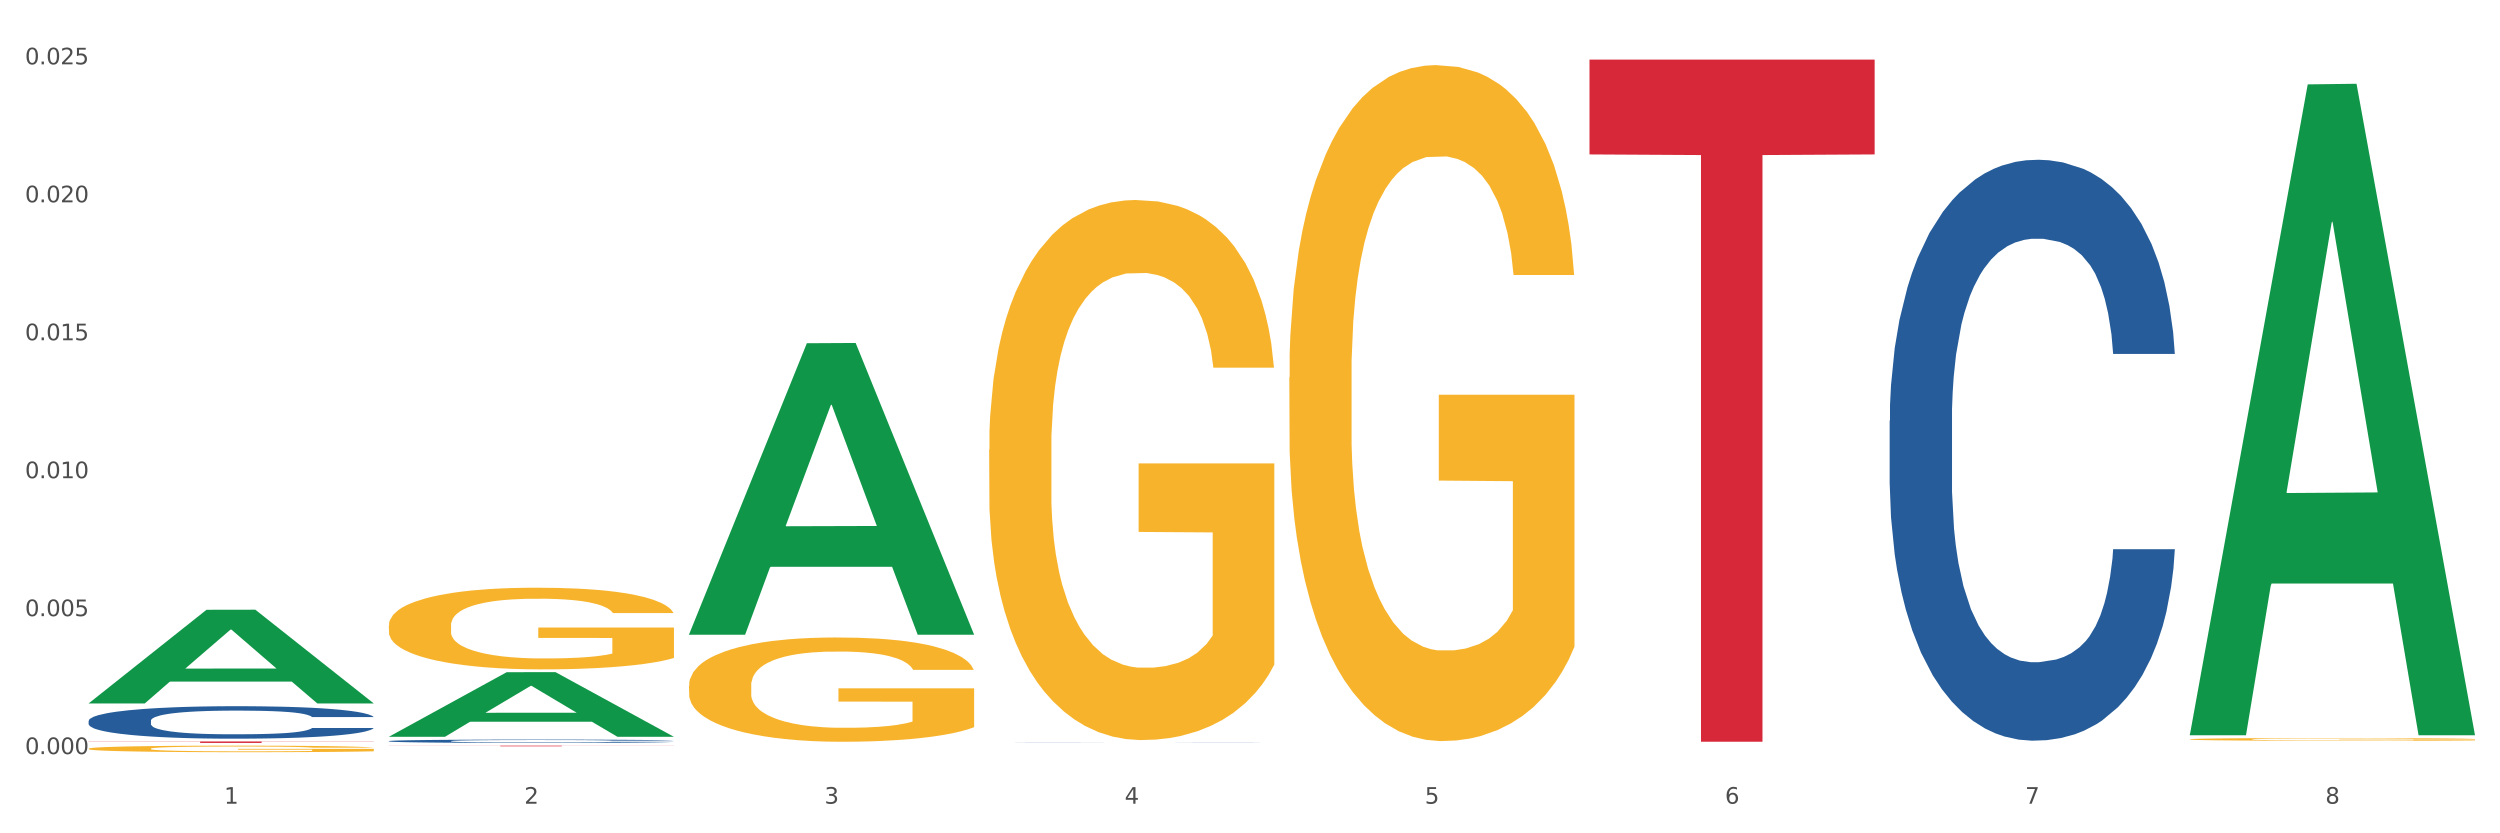 <?xml version="1.0" encoding="utf-8" standalone="no"?>
<!DOCTYPE svg PUBLIC "-//W3C//DTD SVG 1.1//EN"
  "http://www.w3.org/Graphics/SVG/1.1/DTD/svg11.dtd">
<svg xmlns:xlink="http://www.w3.org/1999/xlink" width="1080pt" height="360pt" viewBox="0 0 1080 360" xmlns="http://www.w3.org/2000/svg" version="1.1">
 <rect x="0" y="0" width="1080" height="360" fill="#333333" stroke="none"/>
 <defs>
  <style type="text/css">*{stroke-linejoin: round; stroke-linecap: butt}</style>
 </defs>
 <g id="figure_1">
  <g id="patch_1">
   <path d="M 0 360 
L 1080 360 
L 1080 0 
L 0 0 
z
" style="fill: #ffffff; stroke: #ffffff; stroke-linejoin: miter"/>
  </g>
  <g id="axes_1">
   <g id="matplotlib.axis_1">
    <g id="xtick_1">
     <g id="text_1">
      <!-- 1 -->
      <g style="fill: #4d4d4d" transform="translate(96.825 347.204) scale(0.096 -0.096)">
       <defs>
        <path id="DejaVuSans-31" d="M 794 531 
L 1825 531 
L 1825 4091 
L 703 3866 
L 703 4441 
L 1819 4666 
L 2450 4666 
L 2450 531 
L 3481 531 
L 3481 0 
L 794 0 
L 794 531 
z
" transform="scale(0.016)"/>
       </defs>
       <use xlink:href="#DejaVuSans-31"/>
      </g>
     </g>
    </g>
    <g id="xtick_2">
     <g id="text_2">
      <!-- 2 -->
      <g style="fill: #4d4d4d" transform="translate(226.5 347.204) scale(0.096 -0.096)">
       <defs>
        <path id="DejaVuSans-32" d="M 1228 531 
L 3431 531 
L 3431 0 
L 469 0 
L 469 531 
Q 828 903 1448 1529 
Q 2069 2156 2228 2338 
Q 2531 2678 2651 2914 
Q 2772 3150 2772 3378 
Q 2772 3750 2511 3984 
Q 2250 4219 1831 4219 
Q 1534 4219 1204 4116 
Q 875 4013 500 3803 
L 500 4441 
Q 881 4594 1212 4672 
Q 1544 4750 1819 4750 
Q 2544 4750 2975 4387 
Q 3406 4025 3406 3419 
Q 3406 3131 3298 2873 
Q 3191 2616 2906 2266 
Q 2828 2175 2409 1742 
Q 1991 1309 1228 531 
z
" transform="scale(0.016)"/>
       </defs>
       <use xlink:href="#DejaVuSans-32"/>
      </g>
     </g>
    </g>
    <g id="xtick_3">
     <g id="text_3">
      <!-- 3 -->
      <g style="fill: #4d4d4d" transform="translate(356.175 347.204) scale(0.096 -0.096)">
       <defs>
        <path id="DejaVuSans-33" d="M 2597 2516 
Q 3050 2419 3304 2112 
Q 3559 1806 3559 1356 
Q 3559 666 3084 287 
Q 2609 -91 1734 -91 
Q 1441 -91 1130 -33 
Q 819 25 488 141 
L 488 750 
Q 750 597 1062 519 
Q 1375 441 1716 441 
Q 2309 441 2620 675 
Q 2931 909 2931 1356 
Q 2931 1769 2642 2001 
Q 2353 2234 1838 2234 
L 1294 2234 
L 1294 2753 
L 1863 2753 
Q 2328 2753 2575 2939 
Q 2822 3125 2822 3475 
Q 2822 3834 2567 4026 
Q 2313 4219 1838 4219 
Q 1578 4219 1281 4162 
Q 984 4106 628 3988 
L 628 4550 
Q 988 4650 1302 4700 
Q 1616 4750 1894 4750 
Q 2613 4750 3031 4423 
Q 3450 4097 3450 3541 
Q 3450 3153 3228 2886 
Q 3006 2619 2597 2516 
z
" transform="scale(0.016)"/>
       </defs>
       <use xlink:href="#DejaVuSans-33"/>
      </g>
     </g>
    </g>
    <g id="xtick_4">
     <g id="text_4">
      <!-- 4 -->
      <g style="fill: #4d4d4d" transform="translate(485.85 347.204) scale(0.096 -0.096)">
       <defs>
        <path id="DejaVuSans-34" d="M 2419 4116 
L 825 1625 
L 2419 1625 
L 2419 4116 
z
M 2253 4666 
L 3047 4666 
L 3047 1625 
L 3713 1625 
L 3713 1100 
L 3047 1100 
L 3047 0 
L 2419 0 
L 2419 1100 
L 313 1100 
L 313 1709 
L 2253 4666 
z
" transform="scale(0.016)"/>
       </defs>
       <use xlink:href="#DejaVuSans-34"/>
      </g>
     </g>
    </g>
    <g id="xtick_5">
     <g id="text_5">
      <!-- 5 -->
      <g style="fill: #4d4d4d" transform="translate(615.525 347.204) scale(0.096 -0.096)">
       <defs>
        <path id="DejaVuSans-35" d="M 691 4666 
L 3169 4666 
L 3169 4134 
L 1269 4134 
L 1269 2991 
Q 1406 3038 1543 3061 
Q 1681 3084 1819 3084 
Q 2600 3084 3056 2656 
Q 3513 2228 3513 1497 
Q 3513 744 3044 326 
Q 2575 -91 1722 -91 
Q 1428 -91 1123 -41 
Q 819 9 494 109 
L 494 744 
Q 775 591 1075 516 
Q 1375 441 1709 441 
Q 2250 441 2565 725 
Q 2881 1009 2881 1497 
Q 2881 1984 2565 2268 
Q 2250 2553 1709 2553 
Q 1456 2553 1204 2497 
Q 953 2441 691 2322 
L 691 4666 
z
" transform="scale(0.016)"/>
       </defs>
       <use xlink:href="#DejaVuSans-35"/>
      </g>
     </g>
    </g>
    <g id="xtick_6">
     <g id="text_6">
      <!-- 6 -->
      <g style="fill: #4d4d4d" transform="translate(745.2 347.204) scale(0.096 -0.096)">
       <defs>
        <path id="DejaVuSans-36" d="M 2113 2584 
Q 1688 2584 1439 2293 
Q 1191 2003 1191 1497 
Q 1191 994 1439 701 
Q 1688 409 2113 409 
Q 2538 409 2786 701 
Q 3034 994 3034 1497 
Q 3034 2003 2786 2293 
Q 2538 2584 2113 2584 
z
M 3366 4563 
L 3366 3988 
Q 3128 4100 2886 4159 
Q 2644 4219 2406 4219 
Q 1781 4219 1451 3797 
Q 1122 3375 1075 2522 
Q 1259 2794 1537 2939 
Q 1816 3084 2150 3084 
Q 2853 3084 3261 2657 
Q 3669 2231 3669 1497 
Q 3669 778 3244 343 
Q 2819 -91 2113 -91 
Q 1303 -91 875 529 
Q 447 1150 447 2328 
Q 447 3434 972 4092 
Q 1497 4750 2381 4750 
Q 2619 4750 2861 4703 
Q 3103 4656 3366 4563 
z
" transform="scale(0.016)"/>
       </defs>
       <use xlink:href="#DejaVuSans-36"/>
      </g>
     </g>
    </g>
    <g id="xtick_7">
     <g id="text_7">
      <!-- 7 -->
      <g style="fill: #4d4d4d" transform="translate(874.875 347.204) scale(0.096 -0.096)">
       <defs>
        <path id="DejaVuSans-37" d="M 525 4666 
L 3525 4666 
L 3525 4397 
L 1831 0 
L 1172 0 
L 2766 4134 
L 525 4134 
L 525 4666 
z
" transform="scale(0.016)"/>
       </defs>
       <use xlink:href="#DejaVuSans-37"/>
      </g>
     </g>
    </g>
    <g id="xtick_8">
     <g id="text_8">
      <!-- 8 -->
      <g style="fill: #4d4d4d" transform="translate(1004.55 347.204) scale(0.096 -0.096)">
       <defs>
        <path id="DejaVuSans-38" d="M 2034 2216 
Q 1584 2216 1326 1975 
Q 1069 1734 1069 1313 
Q 1069 891 1326 650 
Q 1584 409 2034 409 
Q 2484 409 2743 651 
Q 3003 894 3003 1313 
Q 3003 1734 2745 1975 
Q 2488 2216 2034 2216 
z
M 1403 2484 
Q 997 2584 770 2862 
Q 544 3141 544 3541 
Q 544 4100 942 4425 
Q 1341 4750 2034 4750 
Q 2731 4750 3128 4425 
Q 3525 4100 3525 3541 
Q 3525 3141 3298 2862 
Q 3072 2584 2669 2484 
Q 3125 2378 3379 2068 
Q 3634 1759 3634 1313 
Q 3634 634 3220 271 
Q 2806 -91 2034 -91 
Q 1263 -91 848 271 
Q 434 634 434 1313 
Q 434 1759 690 2068 
Q 947 2378 1403 2484 
z
M 1172 3481 
Q 1172 3119 1398 2916 
Q 1625 2713 2034 2713 
Q 2441 2713 2670 2916 
Q 2900 3119 2900 3481 
Q 2900 3844 2670 4047 
Q 2441 4250 2034 4250 
Q 1625 4250 1398 4047 
Q 1172 3844 1172 3481 
z
" transform="scale(0.016)"/>
       </defs>
       <use xlink:href="#DejaVuSans-38"/>
      </g>
     </g>
    </g>
    <g id="xtick_9"/>
    <g id="xtick_10"/>
    <g id="xtick_11"/>
    <g id="xtick_12"/>
    <g id="xtick_13"/>
    <g id="xtick_14"/>
    <g id="xtick_15"/>
   </g>
   <g id="matplotlib.axis_2">
    <g id="ytick_1">
     <g id="text_9">
      <!-- 0.000 -->
      <g style="fill: #4d4d4d" transform="translate(10.8 325.773) scale(0.096 -0.096)">
       <defs>
        <path id="DejaVuSans-30" d="M 2034 4250 
Q 1547 4250 1301 3770 
Q 1056 3291 1056 2328 
Q 1056 1369 1301 889 
Q 1547 409 2034 409 
Q 2525 409 2770 889 
Q 3016 1369 3016 2328 
Q 3016 3291 2770 3770 
Q 2525 4250 2034 4250 
z
M 2034 4750 
Q 2819 4750 3233 4129 
Q 3647 3509 3647 2328 
Q 3647 1150 3233 529 
Q 2819 -91 2034 -91 
Q 1250 -91 836 529 
Q 422 1150 422 2328 
Q 422 3509 836 4129 
Q 1250 4750 2034 4750 
z
" transform="scale(0.016)"/>
        <path id="DejaVuSans-2e" d="M 684 794 
L 1344 794 
L 1344 0 
L 684 0 
L 684 794 
z
" transform="scale(0.016)"/>
       </defs>
       <use xlink:href="#DejaVuSans-30"/>
       <use xlink:href="#DejaVuSans-2e" transform="translate(63.623 0)"/>
       <use xlink:href="#DejaVuSans-30" transform="translate(95.41 0)"/>
       <use xlink:href="#DejaVuSans-30" transform="translate(159.033 0)"/>
       <use xlink:href="#DejaVuSans-30" transform="translate(222.656 0)"/>
      </g>
     </g>
    </g>
    <g id="ytick_2">
     <g id="text_10">
      <!-- 0.005 -->
      <g style="fill: #4d4d4d" transform="translate(10.8 266.179) scale(0.096 -0.096)">
       <use xlink:href="#DejaVuSans-30"/>
       <use xlink:href="#DejaVuSans-2e" transform="translate(63.623 0)"/>
       <use xlink:href="#DejaVuSans-30" transform="translate(95.41 0)"/>
       <use xlink:href="#DejaVuSans-30" transform="translate(159.033 0)"/>
       <use xlink:href="#DejaVuSans-35" transform="translate(222.656 0)"/>
      </g>
     </g>
    </g>
    <g id="ytick_3">
     <g id="text_11">
      <!-- 0.010 -->
      <g style="fill: #4d4d4d" transform="translate(10.8 206.585) scale(0.096 -0.096)">
       <use xlink:href="#DejaVuSans-30"/>
       <use xlink:href="#DejaVuSans-2e" transform="translate(63.623 0)"/>
       <use xlink:href="#DejaVuSans-30" transform="translate(95.41 0)"/>
       <use xlink:href="#DejaVuSans-31" transform="translate(159.033 0)"/>
       <use xlink:href="#DejaVuSans-30" transform="translate(222.656 0)"/>
      </g>
     </g>
    </g>
    <g id="ytick_4">
     <g id="text_12">
      <!-- 0.015 -->
      <g style="fill: #4d4d4d" transform="translate(10.8 146.991) scale(0.096 -0.096)">
       <use xlink:href="#DejaVuSans-30"/>
       <use xlink:href="#DejaVuSans-2e" transform="translate(63.623 0)"/>
       <use xlink:href="#DejaVuSans-30" transform="translate(95.41 0)"/>
       <use xlink:href="#DejaVuSans-31" transform="translate(159.033 0)"/>
       <use xlink:href="#DejaVuSans-35" transform="translate(222.656 0)"/>
      </g>
     </g>
    </g>
    <g id="ytick_5">
     <g id="text_13">
      <!-- 0.020 -->
      <g style="fill: #4d4d4d" transform="translate(10.8 87.397) scale(0.096 -0.096)">
       <use xlink:href="#DejaVuSans-30"/>
       <use xlink:href="#DejaVuSans-2e" transform="translate(63.623 0)"/>
       <use xlink:href="#DejaVuSans-30" transform="translate(95.41 0)"/>
       <use xlink:href="#DejaVuSans-32" transform="translate(159.033 0)"/>
       <use xlink:href="#DejaVuSans-30" transform="translate(222.656 0)"/>
      </g>
     </g>
    </g>
    <g id="ytick_6">
     <g id="text_14">
      <!-- 0.025 -->
      <g style="fill: #4d4d4d" transform="translate(10.8 27.803) scale(0.096 -0.096)">
       <use xlink:href="#DejaVuSans-30"/>
       <use xlink:href="#DejaVuSans-2e" transform="translate(63.623 0)"/>
       <use xlink:href="#DejaVuSans-30" transform="translate(95.41 0)"/>
       <use xlink:href="#DejaVuSans-32" transform="translate(159.033 0)"/>
       <use xlink:href="#DejaVuSans-35" transform="translate(222.656 0)"/>
      </g>
     </g>
    </g>
    <g id="ytick_7"/>
    <g id="ytick_8"/>
    <g id="ytick_9"/>
    <g id="ytick_10"/>
    <g id="ytick_11"/>
   </g>
   <g id="PolyCollection_1">
    <path d="M 38.283 303.818 
L 38.41 303.78 
L 89.211 263.424 
L 110.293 263.386 
L 161.474 303.894 
L 137.09 303.894 
L 126.041 294.461 
L 73.589 294.461 
L 73.208 294.613 
L 62.54 303.894 
L 38.283 303.894 
L 38.283 303.818 
L 80.193 288.832 
L 119.437 288.794 
L 100.006 272.02 
L 99.752 271.944 
L 99.498 272.058 
L 80.066 288.794 
L 80.193 288.832 
L 38.283 303.818 
z
" clip-path="url(#pe5e6c2e437)" style="fill: #109648"/>
    <path d="M 297.633 296.21 
L 297.779 296.169 
L 297.779 294.688 
L 298.07 293.412 
L 299.524 290.327 
L 301.706 287.776 
L 303.306 286.418 
L 304.905 285.307 
L 306.796 284.196 
L 309.123 283.044 
L 313.341 281.358 
L 315.959 280.494 
L 319.159 279.588 
L 324.977 278.272 
L 329.195 277.531 
L 333.558 276.914 
L 340.685 276.174 
L 345.339 275.844 
L 350.284 275.598 
L 356.247 275.433 
L 360.756 275.392 
L 370.646 275.515 
L 379.082 275.886 
L 383.154 276.174 
L 388.39 276.667 
L 391.154 276.996 
L 395.663 277.655 
L 400.317 278.519 
L 403.517 279.259 
L 408.316 280.658 
L 411.952 282.057 
L 415.298 283.785 
L 417.043 284.978 
L 418.352 286.089 
L 419.516 287.364 
L 420.679 289.38 
L 394.499 289.38 
L 393.481 287.94 
L 391.881 286.583 
L 389.554 285.266 
L 387.518 284.443 
L 384.027 283.415 
L 380.827 282.756 
L 377.482 282.263 
L 373.41 281.851 
L 370.21 281.646 
L 365.701 281.481 
L 356.829 281.522 
L 350.866 281.851 
L 346.793 282.263 
L 344.175 282.633 
L 341.848 283.044 
L 339.23 283.62 
L 336.176 284.484 
L 333.994 285.266 
L 331.813 286.254 
L 330.067 287.241 
L 328.467 288.393 
L 327.158 289.627 
L 326.14 290.903 
L 325.268 292.466 
L 324.54 295.058 
L 324.54 300.695 
L 324.831 301.97 
L 325.558 303.657 
L 326.431 304.933 
L 327.886 306.455 
L 329.195 307.483 
L 331.667 308.965 
L 334.431 310.199 
L 336.612 310.981 
L 338.794 311.639 
L 342.575 312.544 
L 346.793 313.285 
L 350.429 313.737 
L 355.375 314.149 
L 358.72 314.313 
L 361.629 314.395 
L 368.755 314.395 
L 373.846 314.272 
L 379.518 313.984 
L 383.882 313.614 
L 387.518 313.161 
L 391.59 312.421 
L 394.208 311.721 
L 394.208 303.122 
L 362.21 303.081 
L 362.21 297.362 
L 420.825 297.362 
L 420.825 314.149 
L 418.352 315.013 
L 415.589 315.794 
L 412.68 316.494 
L 408.316 317.358 
L 403.08 318.181 
L 398.426 318.757 
L 393.481 319.25 
L 387.663 319.703 
L 380.1 320.114 
L 375.446 320.279 
L 369.628 320.402 
L 362.792 320.444 
L 356.829 320.361 
L 351.011 320.156 
L 344.903 319.785 
L 338.939 319.25 
L 334.431 318.716 
L 329.922 318.057 
L 325.122 317.193 
L 321.341 316.37 
L 318.432 315.63 
L 315.232 314.683 
L 311.741 313.449 
L 309.123 312.338 
L 306.796 311.186 
L 304.324 309.705 
L 302.578 308.43 
L 300.833 306.825 
L 299.815 305.632 
L 298.651 303.781 
L 297.779 301.189 
L 297.633 296.21 
z
" clip-path="url(#pe5e6c2e437)" style="fill: #f7b32b"/>
    <path d="M 427.308 194.209 
L 427.454 193.996 
L 427.454 186.325 
L 427.745 179.72 
L 429.199 163.739 
L 431.381 150.528 
L 432.981 143.496 
L 434.58 137.743 
L 436.471 131.99 
L 438.798 126.024 
L 443.016 117.288 
L 445.634 112.813 
L 448.834 108.125 
L 454.652 101.307 
L 458.87 97.471 
L 463.233 94.275 
L 470.36 90.44 
L 475.014 88.735 
L 479.959 87.457 
L 485.922 86.604 
L 490.431 86.391 
L 500.321 87.03 
L 508.757 88.948 
L 512.83 90.44 
L 518.066 92.997 
L 520.829 94.701 
L 525.338 98.111 
L 529.992 102.585 
L 533.192 106.421 
L 537.991 113.665 
L 541.628 120.91 
L 544.973 129.859 
L 546.718 136.039 
L 548.027 141.792 
L 549.191 148.397 
L 550.354 158.838 
L 524.174 158.838 
L 523.156 151.38 
L 521.556 144.349 
L 519.229 137.53 
L 517.193 133.269 
L 513.702 127.942 
L 510.502 124.532 
L 507.157 121.975 
L 503.085 119.845 
L 499.885 118.779 
L 495.376 117.927 
L 486.504 118.14 
L 480.541 119.845 
L 476.468 121.975 
L 473.85 123.893 
L 471.523 126.024 
L 468.905 129.007 
L 465.851 133.482 
L 463.669 137.53 
L 461.488 142.644 
L 459.742 147.758 
L 458.142 153.724 
L 456.833 160.116 
L 455.815 166.722 
L 454.943 174.819 
L 454.215 188.243 
L 454.215 217.435 
L 454.506 224.04 
L 455.234 232.776 
L 456.106 239.382 
L 457.561 247.266 
L 458.87 252.593 
L 461.342 260.264 
L 464.106 266.656 
L 466.287 270.704 
L 468.469 274.114 
L 472.251 278.801 
L 476.468 282.637 
L 480.105 284.981 
L 485.05 287.111 
L 488.395 287.964 
L 491.304 288.39 
L 498.431 288.39 
L 503.521 287.751 
L 509.193 286.259 
L 513.557 284.341 
L 517.193 281.998 
L 521.265 278.162 
L 523.883 274.54 
L 523.883 230.006 
L 491.886 229.793 
L 491.886 200.175 
L 550.5 200.175 
L 550.5 287.111 
L 548.027 291.586 
L 545.264 295.635 
L 542.355 299.257 
L 537.991 303.732 
L 532.755 307.993 
L 528.101 310.976 
L 523.156 313.533 
L 517.338 315.877 
L 509.775 318.008 
L 505.121 318.86 
L 499.303 319.499 
L 492.467 319.713 
L 486.504 319.286 
L 480.686 318.221 
L 474.578 316.303 
L 468.614 313.533 
L 464.106 310.763 
L 459.597 307.354 
L 454.797 302.879 
L 451.016 298.618 
L 448.107 294.782 
L 444.907 289.881 
L 441.416 283.489 
L 438.798 277.736 
L 436.471 271.77 
L 433.999 264.099 
L 432.253 257.494 
L 430.508 249.183 
L 429.49 243.004 
L 428.326 233.416 
L 427.454 219.992 
L 427.308 194.209 
z
" clip-path="url(#pe5e6c2e437)" style="fill: #f7b32b"/>
    <path d="M 556.983 163.067 
L 557.129 162.8 
L 557.129 153.199 
L 557.42 144.93 
L 558.874 124.927 
L 561.056 108.391 
L 562.656 99.589 
L 564.256 92.388 
L 566.146 85.187 
L 568.473 77.719 
L 572.691 66.784 
L 575.309 61.183 
L 578.509 55.315 
L 584.327 46.781 
L 588.545 41.98 
L 592.908 37.979 
L 600.035 33.178 
L 604.689 31.045 
L 609.634 29.444 
L 615.597 28.378 
L 620.106 28.111 
L 629.996 28.911 
L 638.432 31.311 
L 642.505 33.178 
L 647.741 36.379 
L 650.504 38.513 
L 655.013 42.78 
L 659.667 48.381 
L 662.867 53.182 
L 667.667 62.25 
L 671.303 71.318 
L 674.648 82.52 
L 676.393 90.255 
L 677.702 97.456 
L 678.866 105.724 
L 680.029 118.793 
L 653.849 118.793 
L 652.831 109.458 
L 651.231 100.656 
L 648.904 92.122 
L 646.868 86.787 
L 643.377 80.12 
L 640.178 75.852 
L 636.832 72.652 
L 632.76 69.985 
L 629.56 68.651 
L 625.051 67.584 
L 616.179 67.851 
L 610.216 69.985 
L 606.144 72.652 
L 603.526 75.052 
L 601.198 77.719 
L 598.58 81.453 
L 595.526 87.054 
L 593.344 92.122 
L 591.163 98.523 
L 589.417 104.924 
L 587.818 112.392 
L 586.509 120.393 
L 585.49 128.661 
L 584.618 138.796 
L 583.891 155.599 
L 583.891 192.138 
L 584.181 200.406 
L 584.909 211.342 
L 585.781 219.61 
L 587.236 229.478 
L 588.545 236.146 
L 591.017 245.747 
L 593.781 253.749 
L 595.962 258.816 
L 598.144 263.084 
L 601.926 268.951 
L 606.144 273.752 
L 609.78 276.686 
L 614.725 279.353 
L 618.07 280.42 
L 620.979 280.953 
L 628.106 280.953 
L 633.196 280.153 
L 638.869 278.286 
L 643.232 275.886 
L 646.868 272.952 
L 650.94 268.151 
L 653.558 263.617 
L 653.558 207.874 
L 621.561 207.608 
L 621.561 170.535 
L 680.175 170.535 
L 680.175 279.353 
L 677.702 284.954 
L 674.939 290.021 
L 672.03 294.556 
L 667.667 300.157 
L 662.431 305.491 
L 657.776 309.225 
L 652.831 312.425 
L 647.013 315.359 
L 639.45 318.026 
L 634.796 319.093 
L 628.978 319.893 
L 622.142 320.16 
L 616.179 319.626 
L 610.361 318.293 
L 604.253 315.892 
L 598.29 312.425 
L 593.781 308.958 
L 589.272 304.691 
L 584.472 299.09 
L 580.691 293.755 
L 577.782 288.955 
L 574.582 282.82 
L 571.091 274.819 
L 568.473 267.618 
L 566.146 260.15 
L 563.674 250.548 
L 561.928 242.28 
L 560.183 231.878 
L 559.165 224.144 
L 558.001 212.142 
L 557.129 195.339 
L 556.983 163.067 
z
" clip-path="url(#pe5e6c2e437)" style="fill: #f7b32b"/>
    <path d="M 946.009 319.378 
L 946.154 319.377 
L 946.154 319.337 
L 946.445 319.303 
L 947.899 319.221 
L 950.081 319.154 
L 951.681 319.118 
L 953.281 319.088 
L 955.172 319.059 
L 957.499 319.028 
L 961.717 318.983 
L 964.335 318.96 
L 967.534 318.936 
L 973.352 318.901 
L 977.57 318.881 
L 981.933 318.865 
L 989.06 318.845 
L 993.714 318.837 
L 998.66 318.83 
L 1004.623 318.826 
L 1009.131 318.825 
L 1019.022 318.828 
L 1027.457 318.838 
L 1031.53 318.845 
L 1036.766 318.858 
L 1039.529 318.867 
L 1044.038 318.885 
L 1048.692 318.908 
L 1051.892 318.927 
L 1056.692 318.965 
L 1060.328 319.002 
L 1063.673 319.048 
L 1065.418 319.079 
L 1066.727 319.109 
L 1067.891 319.143 
L 1069.055 319.196 
L 1042.875 319.196 
L 1041.856 319.158 
L 1040.257 319.122 
L 1037.929 319.087 
L 1035.893 319.065 
L 1032.403 319.038 
L 1029.203 319.02 
L 1025.858 319.007 
L 1021.785 318.996 
L 1018.585 318.991 
L 1014.077 318.986 
L 1005.204 318.987 
L 999.241 318.996 
L 995.169 319.007 
L 992.551 319.017 
L 990.224 319.028 
L 987.606 319.043 
L 984.551 319.066 
L 982.37 319.087 
L 980.188 319.113 
L 978.443 319.139 
L 976.843 319.17 
L 975.534 319.203 
L 974.516 319.237 
L 973.643 319.278 
L 972.916 319.347 
L 972.916 319.497 
L 973.207 319.531 
L 973.934 319.576 
L 974.807 319.609 
L 976.261 319.65 
L 977.57 319.677 
L 980.043 319.717 
L 982.806 319.749 
L 984.988 319.77 
L 987.169 319.788 
L 990.951 319.812 
L 995.169 319.831 
L 998.805 319.843 
L 1003.75 319.854 
L 1007.095 319.859 
L 1010.004 319.861 
L 1017.131 319.861 
L 1022.221 319.858 
L 1027.894 319.85 
L 1032.257 319.84 
L 1035.893 319.828 
L 1039.966 319.808 
L 1042.584 319.79 
L 1042.584 319.561 
L 1010.586 319.56 
L 1010.586 319.408 
L 1069.2 319.408 
L 1069.2 319.854 
L 1066.727 319.877 
L 1063.964 319.898 
L 1061.055 319.917 
L 1056.692 319.94 
L 1051.456 319.961 
L 1046.802 319.977 
L 1041.856 319.99 
L 1036.039 320.002 
L 1028.476 320.013 
L 1023.821 320.017 
L 1018.004 320.02 
L 1011.168 320.021 
L 1005.204 320.019 
L 999.387 320.014 
L 993.278 320.004 
L 987.315 319.99 
L 982.806 319.976 
L 978.297 319.958 
L 973.498 319.935 
L 969.716 319.913 
L 966.807 319.894 
L 963.607 319.868 
L 960.117 319.836 
L 957.499 319.806 
L 955.172 319.776 
L 952.699 319.736 
L 950.954 319.702 
L 949.208 319.66 
L 948.19 319.628 
L 947.027 319.579 
L 946.154 319.51 
L 946.009 319.378 
z
" clip-path="url(#pe5e6c2e437)" style="fill: #f7b32b"/>
    <path d="M 816.334 181.777 
L 816.479 181.547 
L 816.479 175.13 
L 816.916 166.42 
L 818.518 150.377 
L 820.556 138.229 
L 824.051 124.019 
L 825.944 118.06 
L 828.42 111.413 
L 833.516 100.641 
L 839.341 91.473 
L 843.418 86.431 
L 846.476 83.222 
L 853.32 77.492 
L 857.252 74.971 
L 861.329 72.908 
L 864.824 71.533 
L 870.648 69.928 
L 875.308 69.241 
L 880.696 69.012 
L 885.21 69.241 
L 891.18 70.157 
L 899.917 72.908 
L 903.266 74.512 
L 907.781 77.263 
L 912.44 80.93 
L 916.226 84.597 
L 920.595 89.868 
L 925.109 96.744 
L 929.477 105.454 
L 932.535 113.476 
L 935.011 121.956 
L 937.195 132.27 
L 938.797 143.501 
L 939.525 152.898 
L 912.877 152.898 
L 912.149 144.417 
L 910.693 135.25 
L 909.237 129.061 
L 907.635 124.019 
L 905.159 118.289 
L 902.975 114.622 
L 899.335 110.267 
L 895.986 107.517 
L 893.219 105.912 
L 889.87 104.537 
L 882.735 103.162 
L 877.638 103.162 
L 874.434 103.62 
L 870.503 104.766 
L 867.154 106.371 
L 863.222 109.121 
L 860.164 112.101 
L 857.106 115.997 
L 855.359 118.747 
L 852.738 123.79 
L 850.99 127.915 
L 848.66 135.02 
L 847.35 140.063 
L 845.02 153.127 
L 844.001 162.753 
L 843.564 169.4 
L 843.273 176.734 
L 843.273 212.489 
L 844.146 228.533 
L 844.874 235.409 
L 846.039 243.202 
L 848.224 253.286 
L 851.427 263.142 
L 854.776 270.247 
L 857.543 274.602 
L 860.164 277.81 
L 862.785 280.332 
L 865.989 282.624 
L 868.61 283.999 
L 872.541 285.374 
L 877.201 286.062 
L 880.842 286.062 
L 888.268 284.916 
L 891.617 283.77 
L 894.821 282.165 
L 898.316 279.644 
L 901.082 276.894 
L 902.684 274.831 
L 905.305 270.476 
L 907.344 265.892 
L 909.091 260.621 
L 910.256 256.037 
L 911.567 249.161 
L 912.586 241.368 
L 912.877 237.242 
L 939.525 237.242 
L 938.942 245.494 
L 937.923 253.515 
L 935.885 264.288 
L 934.283 270.476 
L 931.807 278.04 
L 929.186 284.457 
L 925.546 291.562 
L 922.197 296.834 
L 918.702 301.418 
L 914.916 305.543 
L 908.072 311.273 
L 905.596 312.878 
L 900.354 315.628 
L 896.277 317.232 
L 890.307 318.837 
L 884.191 319.754 
L 877.784 319.983 
L 872.105 319.524 
L 865.843 318.149 
L 861.911 316.774 
L 857.543 314.711 
L 852.446 311.502 
L 847.641 307.606 
L 843.127 303.022 
L 838.904 297.751 
L 834.972 291.791 
L 829.876 281.936 
L 826.09 272.31 
L 823.323 263.371 
L 821.43 255.807 
L 819.537 246.181 
L 818.518 239.534 
L 816.916 223.491 
L 816.334 208.593 
L 816.334 181.777 
z
" clip-path="url(#pe5e6c2e437)" style="fill: #255c99"/>
    <path d="M 427.308 320.917 
L 427.454 320.917 
L 427.454 320.916 
L 427.891 320.914 
L 429.493 320.912 
L 431.531 320.91 
L 435.026 320.907 
L 436.919 320.906 
L 439.394 320.905 
L 444.491 320.903 
L 450.316 320.902 
L 454.393 320.901 
L 457.451 320.9 
L 464.295 320.899 
L 468.226 320.899 
L 472.304 320.899 
L 475.798 320.898 
L 481.623 320.898 
L 486.283 320.898 
L 491.671 320.898 
L 496.185 320.898 
L 502.155 320.898 
L 510.892 320.899 
L 514.241 320.899 
L 518.755 320.899 
L 523.415 320.9 
L 527.201 320.901 
L 531.57 320.902 
L 536.084 320.903 
L 540.452 320.904 
L 543.51 320.905 
L 545.986 320.907 
L 548.17 320.909 
L 549.772 320.911 
L 550.5 320.912 
L 523.852 320.912 
L 523.124 320.911 
L 521.668 320.909 
L 520.211 320.908 
L 518.61 320.907 
L 516.134 320.906 
L 513.95 320.906 
L 510.31 320.905 
L 506.96 320.904 
L 504.194 320.904 
L 500.844 320.904 
L 493.709 320.904 
L 488.613 320.904 
L 485.409 320.904 
L 481.478 320.904 
L 478.128 320.904 
L 474.197 320.905 
L 471.139 320.905 
L 468.081 320.906 
L 466.333 320.906 
L 463.712 320.907 
L 461.965 320.908 
L 459.635 320.909 
L 458.325 320.91 
L 455.995 320.912 
L 454.975 320.914 
L 454.539 320.915 
L 454.247 320.916 
L 454.247 320.922 
L 455.121 320.925 
L 455.849 320.926 
L 457.014 320.927 
L 459.198 320.929 
L 462.402 320.931 
L 465.751 320.932 
L 468.518 320.933 
L 471.139 320.933 
L 473.76 320.934 
L 476.963 320.934 
L 479.585 320.934 
L 483.516 320.934 
L 488.176 320.935 
L 491.816 320.935 
L 499.243 320.934 
L 502.592 320.934 
L 505.795 320.934 
L 509.29 320.933 
L 512.057 320.933 
L 513.659 320.933 
L 516.28 320.932 
L 518.318 320.931 
L 520.066 320.93 
L 521.231 320.929 
L 522.541 320.928 
L 523.561 320.927 
L 523.852 320.926 
L 550.5 320.926 
L 549.917 320.928 
L 548.898 320.929 
L 546.859 320.931 
L 545.257 320.932 
L 542.782 320.933 
L 540.161 320.934 
L 536.52 320.935 
L 533.171 320.936 
L 529.677 320.937 
L 525.89 320.938 
L 519.047 320.939 
L 516.571 320.939 
L 511.329 320.939 
L 507.252 320.94 
L 501.281 320.94 
L 495.165 320.94 
L 488.758 320.94 
L 483.079 320.94 
L 476.818 320.94 
L 472.886 320.94 
L 468.518 320.939 
L 463.421 320.939 
L 458.616 320.938 
L 454.102 320.937 
L 449.879 320.936 
L 445.947 320.935 
L 440.851 320.934 
L 437.065 320.932 
L 434.298 320.931 
L 432.405 320.929 
L 430.512 320.928 
L 429.493 320.927 
L 427.891 320.924 
L 427.308 320.921 
L 427.308 320.917 
z
" clip-path="url(#pe5e6c2e437)" style="fill: #255c99"/>
    <path d="M 167.958 320.145 
L 168.104 320.144 
L 168.104 320.107 
L 168.541 320.057 
L 170.142 319.965 
L 172.181 319.895 
L 175.676 319.813 
L 177.569 319.779 
L 180.044 319.741 
L 185.141 319.679 
L 190.965 319.626 
L 195.043 319.597 
L 198.101 319.579 
L 204.945 319.546 
L 208.876 319.531 
L 212.954 319.519 
L 216.448 319.511 
L 222.273 319.502 
L 226.933 319.498 
L 232.32 319.497 
L 236.835 319.498 
L 242.805 319.503 
L 251.542 319.519 
L 254.891 319.528 
L 259.405 319.544 
L 264.065 319.565 
L 267.851 319.586 
L 272.219 319.617 
L 276.733 319.656 
L 281.102 319.706 
L 284.16 319.753 
L 286.635 319.801 
L 288.82 319.861 
L 290.421 319.925 
L 291.149 319.979 
L 264.502 319.979 
L 263.774 319.93 
L 262.317 319.878 
L 260.861 319.842 
L 259.259 319.813 
L 256.784 319.78 
L 254.6 319.759 
L 250.959 319.734 
L 247.61 319.718 
L 244.843 319.709 
L 241.494 319.701 
L 234.359 319.693 
L 229.263 319.693 
L 226.059 319.696 
L 222.127 319.702 
L 218.778 319.712 
L 214.847 319.727 
L 211.789 319.745 
L 208.731 319.767 
L 206.983 319.783 
L 204.362 319.812 
L 202.615 319.836 
L 200.285 319.876 
L 198.974 319.905 
L 196.644 319.981 
L 195.625 320.036 
L 195.188 320.074 
L 194.897 320.116 
L 194.897 320.322 
L 195.771 320.414 
L 196.499 320.454 
L 197.664 320.499 
L 199.848 320.557 
L 203.052 320.613 
L 206.401 320.654 
L 209.167 320.679 
L 211.789 320.698 
L 214.41 320.712 
L 217.613 320.725 
L 220.234 320.733 
L 224.166 320.741 
L 228.826 320.745 
L 232.466 320.745 
L 239.893 320.739 
L 243.242 320.732 
L 246.445 320.723 
L 249.94 320.708 
L 252.707 320.692 
L 254.309 320.681 
L 256.93 320.655 
L 258.968 320.629 
L 260.716 320.599 
L 261.881 320.572 
L 263.191 320.533 
L 264.21 320.488 
L 264.502 320.464 
L 291.149 320.464 
L 290.567 320.512 
L 289.548 320.558 
L 287.509 320.62 
L 285.907 320.655 
L 283.432 320.699 
L 280.811 320.736 
L 277.17 320.777 
L 273.821 320.807 
L 270.326 320.833 
L 266.54 320.857 
L 259.696 320.89 
L 257.221 320.899 
L 251.979 320.915 
L 247.901 320.924 
L 241.931 320.934 
L 235.815 320.939 
L 229.408 320.94 
L 223.729 320.938 
L 217.468 320.93 
L 213.536 320.922 
L 209.167 320.91 
L 204.071 320.891 
L 199.266 320.869 
L 194.751 320.843 
L 190.529 320.812 
L 186.597 320.778 
L 181.5 320.721 
L 177.714 320.666 
L 174.948 320.615 
L 173.055 320.571 
L 171.162 320.516 
L 170.142 320.478 
L 168.541 320.385 
L 167.958 320.3 
L 167.958 320.145 
z
" clip-path="url(#pe5e6c2e437)" style="fill: #255c99"/>
    <path d="M 167.958 270.195 
L 168.104 270.162 
L 168.104 269.002 
L 168.394 268.003 
L 169.849 265.587 
L 172.031 263.589 
L 173.63 262.526 
L 175.23 261.656 
L 177.121 260.786 
L 179.448 259.884 
L 183.666 258.563 
L 186.284 257.886 
L 189.484 257.177 
L 195.302 256.146 
L 199.52 255.566 
L 203.883 255.083 
L 211.01 254.503 
L 215.664 254.245 
L 220.609 254.051 
L 226.572 253.923 
L 231.081 253.89 
L 240.971 253.987 
L 249.407 254.277 
L 253.479 254.503 
L 258.715 254.889 
L 261.479 255.147 
L 265.988 255.663 
L 270.642 256.339 
L 273.842 256.919 
L 278.641 258.015 
L 282.277 259.11 
L 285.623 260.464 
L 287.368 261.398 
L 288.677 262.268 
L 289.84 263.267 
L 291.004 264.846 
L 264.824 264.846 
L 263.806 263.718 
L 262.206 262.655 
L 259.879 261.624 
L 257.843 260.979 
L 254.352 260.174 
L 251.152 259.658 
L 247.807 259.271 
L 243.735 258.949 
L 240.535 258.788 
L 236.026 258.659 
L 227.154 258.691 
L 221.191 258.949 
L 217.118 259.271 
L 214.5 259.561 
L 212.173 259.884 
L 209.555 260.335 
L 206.501 261.011 
L 204.319 261.624 
L 202.138 262.397 
L 200.392 263.17 
L 198.792 264.072 
L 197.483 265.039 
L 196.465 266.038 
L 195.593 267.262 
L 194.865 269.292 
L 194.865 273.707 
L 195.156 274.706 
L 195.883 276.027 
L 196.756 277.026 
L 198.211 278.218 
L 199.52 279.023 
L 201.992 280.183 
L 204.756 281.15 
L 206.937 281.762 
L 209.119 282.278 
L 212.9 282.987 
L 217.118 283.567 
L 220.754 283.921 
L 225.699 284.243 
L 229.045 284.372 
L 231.954 284.437 
L 239.08 284.437 
L 244.171 284.34 
L 249.843 284.114 
L 254.207 283.824 
L 257.843 283.47 
L 261.915 282.89 
L 264.533 282.342 
L 264.533 275.608 
L 232.535 275.576 
L 232.535 271.097 
L 291.149 271.097 
L 291.149 284.243 
L 288.677 284.92 
L 285.913 285.532 
L 283.005 286.08 
L 278.641 286.757 
L 273.405 287.401 
L 268.751 287.852 
L 263.806 288.239 
L 257.988 288.593 
L 250.425 288.915 
L 245.771 289.044 
L 239.953 289.141 
L 233.117 289.173 
L 227.154 289.109 
L 221.336 288.948 
L 215.227 288.658 
L 209.264 288.239 
L 204.756 287.82 
L 200.247 287.304 
L 195.447 286.628 
L 191.666 285.983 
L 188.757 285.403 
L 185.557 284.662 
L 182.066 283.695 
L 179.448 282.825 
L 177.121 281.923 
L 174.649 280.763 
L 172.903 279.764 
L 171.158 278.508 
L 170.14 277.573 
L 168.976 276.123 
L 168.104 274.093 
L 167.958 270.195 
z
" clip-path="url(#pe5e6c2e437)" style="fill: #f7b32b"/>
    <path d="M 38.283 320.299 
L 161.474 320.299 
L 161.474 320.388 
L 113.015 320.389 
L 113.015 320.94 
L 86.45 320.94 
L 86.45 320.389 
L 38.283 320.388 
L 38.283 320.299 
L 38.283 320.299 
z
" clip-path="url(#pe5e6c2e437)" style="fill: #d62839"/>
    <path d="M 167.958 322.126 
L 291.149 322.126 
L 291.149 322.165 
L 242.69 322.165 
L 242.69 322.406 
L 216.125 322.406 
L 216.125 322.165 
L 167.958 322.165 
L 167.958 322.126 
L 167.958 322.126 
z
" clip-path="url(#pe5e6c2e437)" style="fill: #d62839"/>
    <path d="M 686.658 25.759 
L 809.85 25.759 
L 809.85 66.71 
L 761.391 66.987 
L 761.391 320.44 
L 734.826 320.44 
L 734.826 66.987 
L 686.658 66.71 
L 686.658 26.036 
L 686.658 25.759 
z
" clip-path="url(#pe5e6c2e437)" style="fill: #d62839"/>
    <path d="M 38.283 311.385 
L 38.429 311.372 
L 38.429 311.014 
L 38.865 310.526 
L 40.467 309.629 
L 42.506 308.95 
L 46.001 308.155 
L 47.894 307.822 
L 50.369 307.451 
L 55.466 306.848 
L 61.29 306.336 
L 65.368 306.054 
L 68.426 305.874 
L 75.27 305.554 
L 79.201 305.413 
L 83.278 305.297 
L 86.773 305.221 
L 92.598 305.131 
L 97.258 305.092 
L 102.645 305.08 
L 107.159 305.092 
L 113.13 305.144 
L 121.867 305.297 
L 125.216 305.387 
L 129.73 305.541 
L 134.39 305.746 
L 138.176 305.951 
L 142.544 306.246 
L 147.058 306.63 
L 151.427 307.117 
L 154.485 307.566 
L 156.96 308.04 
L 159.144 308.617 
L 160.746 309.245 
L 161.474 309.77 
L 134.827 309.77 
L 134.098 309.296 
L 132.642 308.783 
L 131.186 308.437 
L 129.584 308.155 
L 127.109 307.835 
L 124.925 307.63 
L 121.284 307.386 
L 117.935 307.233 
L 115.168 307.143 
L 111.819 307.066 
L 104.684 306.989 
L 99.587 306.989 
L 96.384 307.015 
L 92.452 307.079 
L 89.103 307.169 
L 85.171 307.322 
L 82.113 307.489 
L 79.056 307.707 
L 77.308 307.861 
L 74.687 308.143 
L 72.94 308.373 
L 70.61 308.771 
L 69.299 309.053 
L 66.969 309.783 
L 65.95 310.321 
L 65.513 310.693 
L 65.222 311.103 
L 65.222 313.103 
L 66.096 314 
L 66.824 314.384 
L 67.989 314.82 
L 70.173 315.384 
L 73.377 315.935 
L 76.726 316.332 
L 79.492 316.576 
L 82.113 316.755 
L 84.735 316.896 
L 87.938 317.024 
L 90.559 317.101 
L 94.491 317.178 
L 99.151 317.217 
L 102.791 317.217 
L 110.217 317.153 
L 113.567 317.088 
L 116.77 316.999 
L 120.265 316.858 
L 123.032 316.704 
L 124.633 316.589 
L 127.255 316.345 
L 129.293 316.089 
L 131.041 315.794 
L 132.205 315.538 
L 133.516 315.153 
L 134.535 314.717 
L 134.827 314.487 
L 161.474 314.487 
L 160.892 314.948 
L 159.873 315.397 
L 157.834 315.999 
L 156.232 316.345 
L 153.757 316.768 
L 151.136 317.127 
L 147.495 317.524 
L 144.146 317.819 
L 140.651 318.075 
L 136.865 318.306 
L 130.021 318.626 
L 127.546 318.716 
L 122.304 318.87 
L 118.226 318.96 
L 112.256 319.049 
L 106.14 319.101 
L 99.733 319.113 
L 94.054 319.088 
L 87.793 319.011 
L 83.861 318.934 
L 79.492 318.819 
L 74.396 318.639 
L 69.59 318.421 
L 65.076 318.165 
L 60.854 317.87 
L 56.922 317.537 
L 51.825 316.986 
L 48.039 316.448 
L 45.273 315.948 
L 43.38 315.525 
L 41.487 314.987 
L 40.467 314.615 
L 38.865 313.718 
L 38.283 312.885 
L 38.283 311.385 
z
" clip-path="url(#pe5e6c2e437)" style="fill: #255c99"/>
    <path d="M 38.283 323.431 
L 38.428 323.428 
L 38.428 323.335 
L 38.719 323.255 
L 40.174 323.062 
L 42.355 322.902 
L 43.955 322.817 
L 45.555 322.747 
L 47.446 322.678 
L 49.773 322.605 
L 53.991 322.5 
L 56.609 322.445 
L 59.809 322.389 
L 65.627 322.306 
L 69.844 322.26 
L 74.208 322.221 
L 81.335 322.175 
L 85.989 322.154 
L 90.934 322.139 
L 96.897 322.128 
L 101.406 322.126 
L 111.296 322.133 
L 119.732 322.157 
L 123.804 322.175 
L 129.04 322.206 
L 131.804 322.226 
L 136.312 322.268 
L 140.967 322.322 
L 144.166 322.368 
L 148.966 322.456 
L 152.602 322.543 
L 155.947 322.652 
L 157.693 322.727 
L 159.002 322.796 
L 160.165 322.876 
L 161.329 323.002 
L 135.149 323.002 
L 134.131 322.912 
L 132.531 322.827 
L 130.204 322.745 
L 128.168 322.693 
L 124.677 322.629 
L 121.477 322.587 
L 118.132 322.556 
L 114.059 322.531 
L 110.86 322.518 
L 106.351 322.507 
L 97.479 322.51 
L 91.516 322.531 
L 87.443 322.556 
L 84.825 322.58 
L 82.498 322.605 
L 79.88 322.641 
L 76.826 322.696 
L 74.644 322.745 
L 72.462 322.807 
L 70.717 322.868 
L 69.117 322.941 
L 67.808 323.018 
L 66.79 323.098 
L 65.917 323.196 
L 65.19 323.358 
L 65.19 323.712 
L 65.481 323.792 
L 66.208 323.897 
L 67.081 323.977 
L 68.535 324.073 
L 69.844 324.137 
L 72.317 324.23 
L 75.08 324.307 
L 77.262 324.356 
L 79.444 324.398 
L 83.225 324.454 
L 87.443 324.501 
L 91.079 324.529 
L 96.024 324.555 
L 99.37 324.565 
L 102.279 324.57 
L 109.405 324.57 
L 114.496 324.563 
L 120.168 324.545 
L 124.531 324.521 
L 128.168 324.493 
L 132.24 324.447 
L 134.858 324.403 
L 134.858 323.864 
L 102.86 323.861 
L 102.86 323.503 
L 161.474 323.503 
L 161.474 324.555 
L 159.002 324.609 
L 156.238 324.658 
L 153.329 324.702 
L 148.966 324.756 
L 143.73 324.808 
L 139.076 324.844 
L 134.131 324.875 
L 128.313 324.903 
L 120.75 324.929 
L 116.096 324.939 
L 110.278 324.947 
L 103.442 324.95 
L 97.479 324.944 
L 91.661 324.931 
L 85.552 324.908 
L 79.589 324.875 
L 75.08 324.841 
L 70.572 324.8 
L 65.772 324.746 
L 61.99 324.694 
L 59.082 324.648 
L 55.882 324.588 
L 52.391 324.511 
L 49.773 324.441 
L 47.446 324.369 
L 44.973 324.276 
L 43.228 324.196 
L 41.483 324.096 
L 40.465 324.021 
L 39.301 323.905 
L 38.428 323.743 
L 38.283 323.431 
z
" clip-path="url(#pe5e6c2e437)" style="fill: #f7b32b"/>
    <path d="M 167.958 318.259 
L 168.085 318.233 
L 218.886 290.385 
L 239.968 290.359 
L 291.149 318.311 
L 266.765 318.311 
L 255.716 311.802 
L 203.264 311.802 
L 202.883 311.907 
L 192.215 318.311 
L 167.958 318.311 
L 167.958 318.259 
L 209.869 307.918 
L 249.112 307.891 
L 229.681 296.317 
L 229.427 296.264 
L 229.173 296.343 
L 209.742 307.891 
L 209.869 307.918 
L 167.958 318.259 
z
" clip-path="url(#pe5e6c2e437)" style="fill: #109648"/>
    <path d="M 297.633 273.97 
L 297.76 273.851 
L 348.561 148.278 
L 369.643 148.16 
L 420.825 274.206 
L 396.44 274.206 
L 385.391 244.855 
L 332.94 244.855 
L 332.559 245.328 
L 321.89 274.206 
L 297.633 274.206 
L 297.633 273.97 
L 339.544 227.338 
L 378.787 227.22 
L 359.356 175.026 
L 359.102 174.789 
L 358.848 175.145 
L 339.417 227.22 
L 339.544 227.338 
L 297.633 273.97 
z
" clip-path="url(#pe5e6c2e437)" style="fill: #109648"/>
    <path d="M 946.009 317.111 
L 946.136 316.846 
L 996.936 36.451 
L 1018.018 36.187 
L 1069.2 317.639 
L 1044.816 317.639 
L 1033.767 252.099 
L 981.315 252.099 
L 980.934 253.156 
L 970.266 317.639 
L 946.009 317.639 
L 946.009 317.111 
L 987.919 212.987 
L 1027.163 212.722 
L 1007.731 96.177 
L 1007.477 95.649 
L 1007.223 96.442 
L 987.792 212.722 
L 987.919 212.987 
L 946.009 317.111 
z
" clip-path="url(#pe5e6c2e437)" style="fill: #109648"/>
   </g>
  </g>
 </g>
 <defs>
  <clipPath id="pe5e6c2e437">
   <rect x="38.283" y="10.8" width="1030.917" height="329.109"/>
  </clipPath>
 </defs>
</svg>
